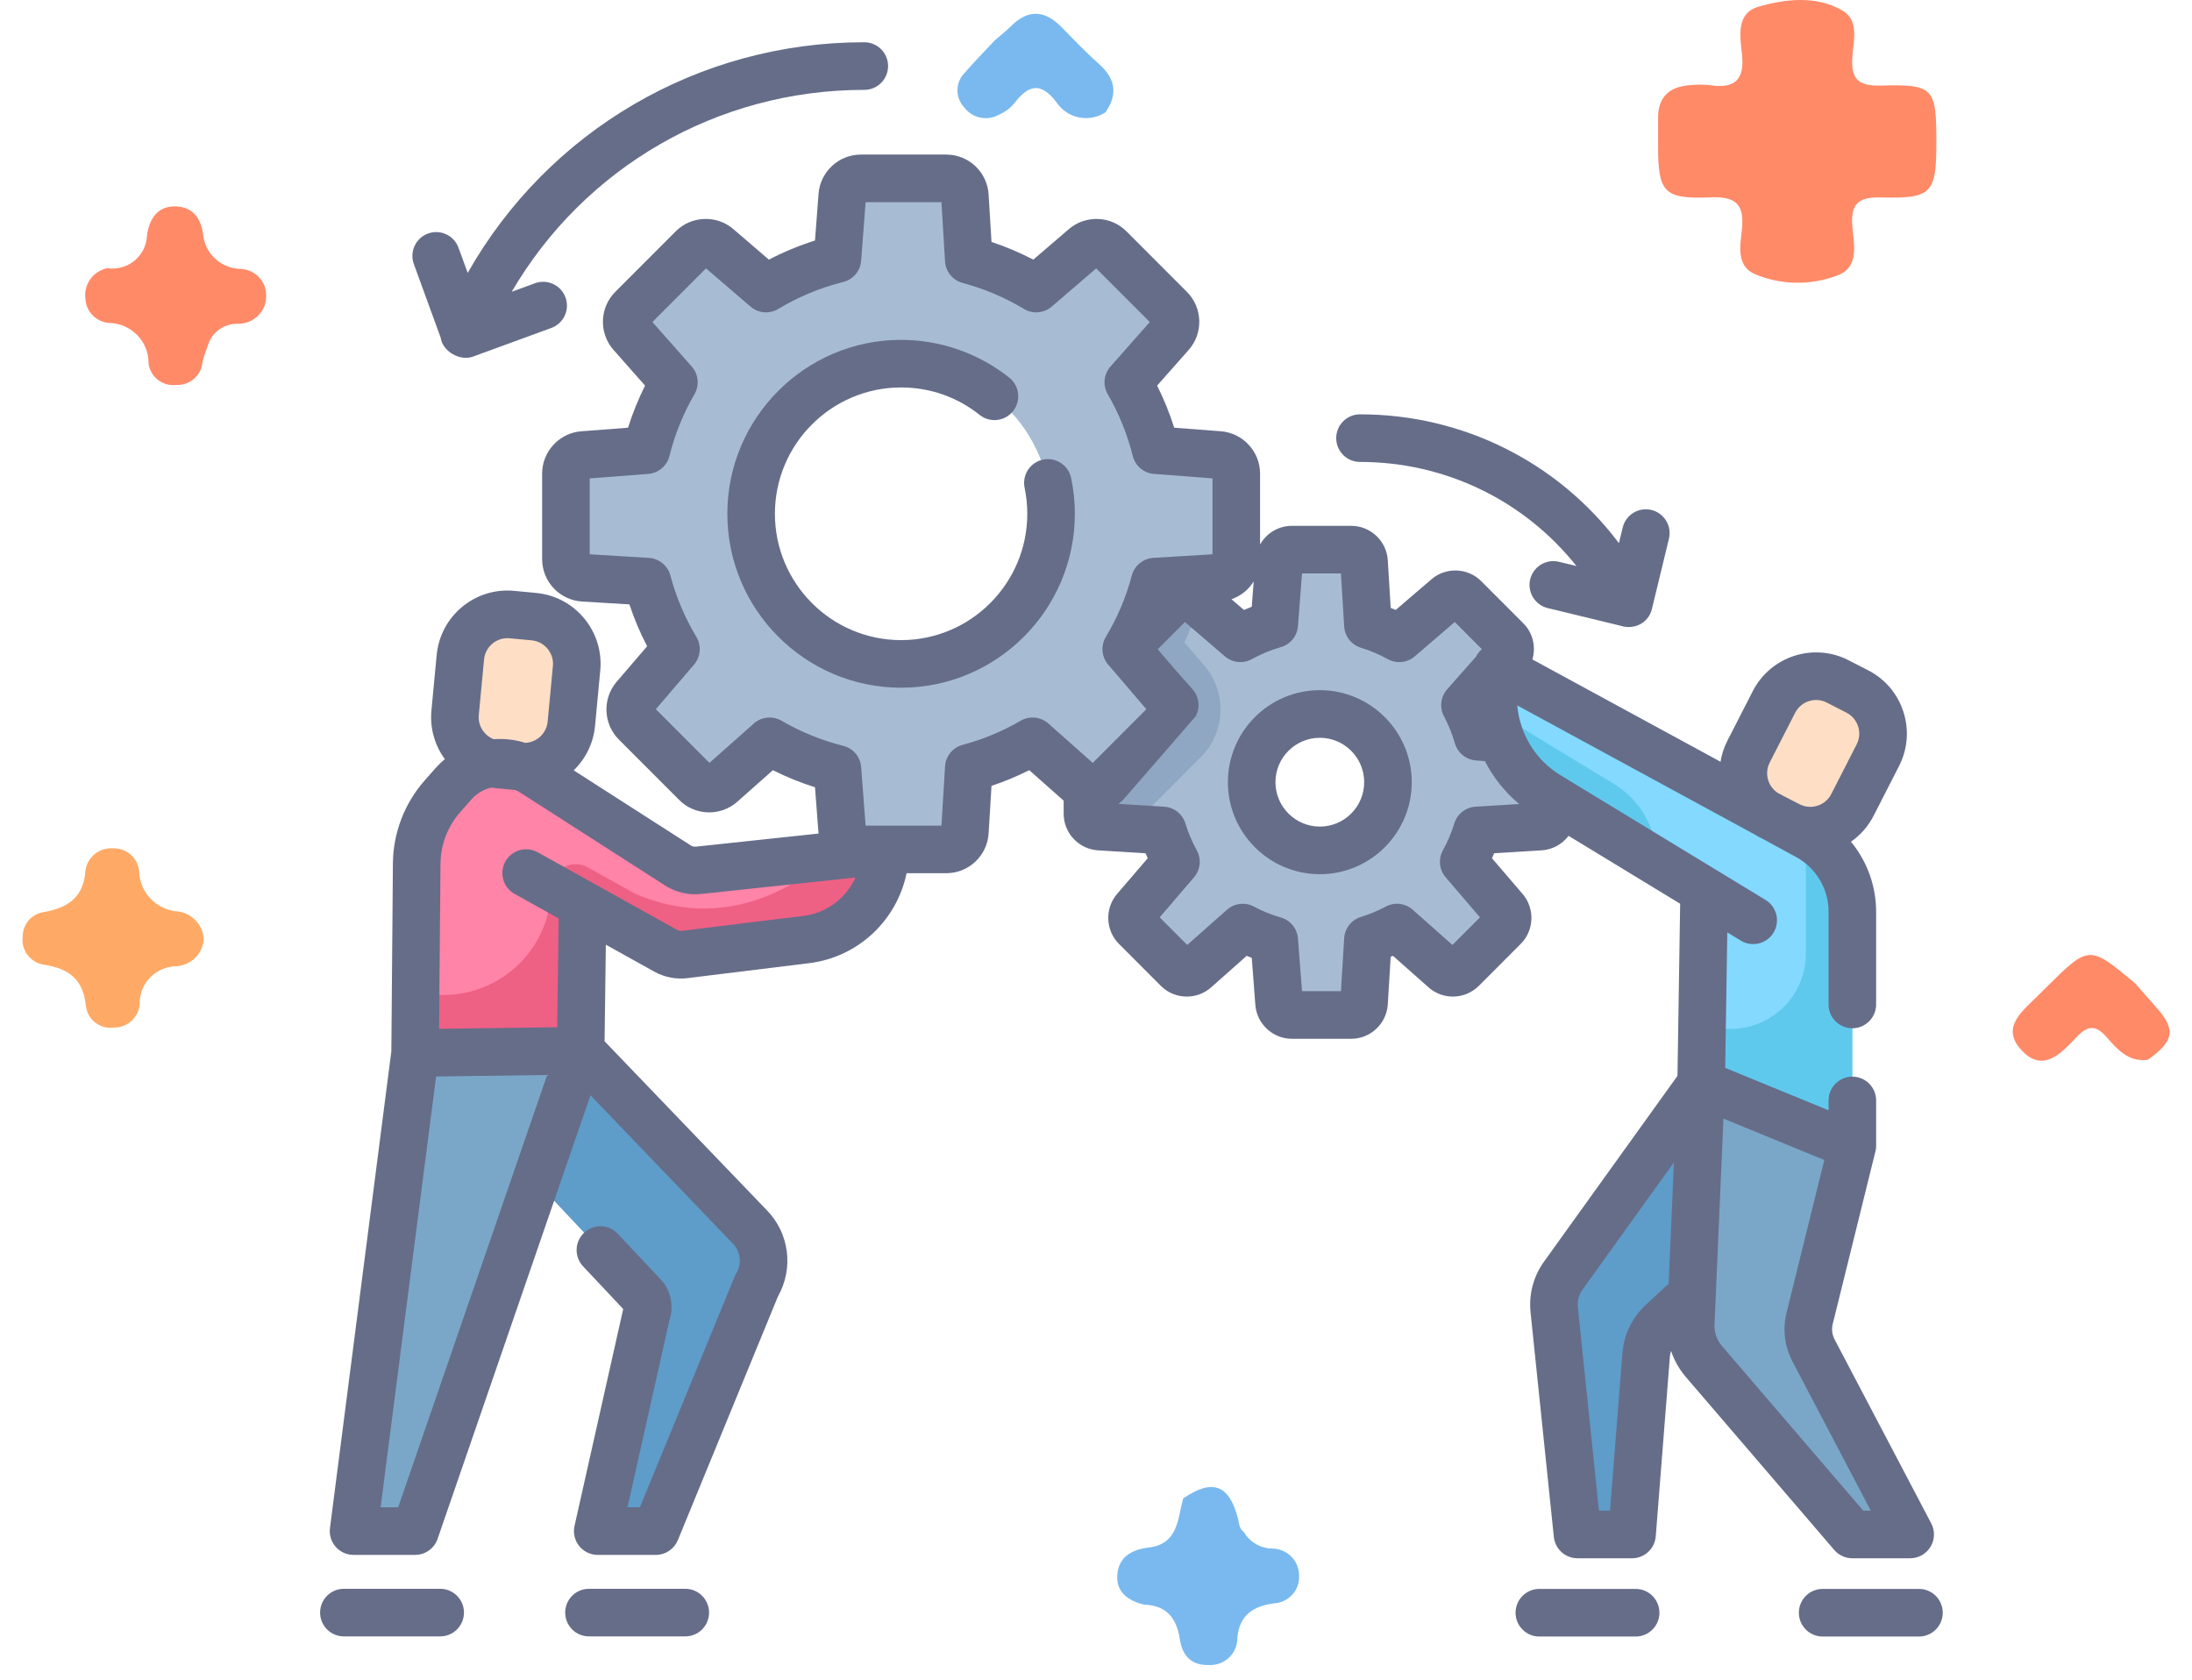 <svg width="77" height="59" viewBox="0 0 77 59" fill="none" xmlns="http://www.w3.org/2000/svg">
<path d="M40.194 56.367C39.642 56.233 39.208 55.938 39.247 55.334C39.287 54.703 39.735 54.434 40.358 54.359C41.386 54.234 41.368 53.353 41.562 52.635C42.584 51.939 43.166 52.141 43.48 53.312C43.528 53.492 43.518 53.69 43.693 53.814C43.798 53.994 43.949 54.143 44.132 54.245C44.314 54.348 44.521 54.4 44.73 54.396C44.978 54.409 45.211 54.517 45.379 54.697C45.548 54.877 45.639 55.115 45.633 55.361C45.638 55.482 45.619 55.603 45.577 55.717C45.534 55.831 45.47 55.936 45.386 56.025C45.303 56.114 45.203 56.186 45.092 56.237C44.98 56.288 44.86 56.317 44.737 56.321C44.025 56.424 43.543 56.727 43.465 57.52C43.469 57.649 43.445 57.778 43.396 57.898C43.347 58.018 43.274 58.127 43.181 58.218C43.088 58.309 42.977 58.379 42.854 58.426C42.732 58.472 42.602 58.493 42.471 58.487C41.818 58.505 41.529 58.136 41.443 57.569C41.331 56.842 40.979 56.391 40.194 56.367Z" fill="#79B9EF"/>
<path d="M75.444 37.228C74.755 37.315 74.368 36.847 73.984 36.414C73.614 35.995 73.335 36.022 72.957 36.417C72.422 36.977 71.78 37.716 71.011 36.89C70.257 36.082 71.058 35.506 71.602 34.96C71.693 34.868 71.786 34.778 71.877 34.687C73.386 33.191 73.386 33.191 75.013 34.55C75.242 34.812 75.465 35.079 75.7 35.336C76.446 36.147 76.389 36.568 75.444 37.228Z" fill="#FF8A68"/>
<path d="M7.157 32.997C7.139 33.243 7.032 33.474 6.855 33.647C6.678 33.821 6.444 33.924 6.196 33.94C5.85 33.946 5.521 34.086 5.279 34.331C5.038 34.576 4.903 34.905 4.905 35.248C4.896 35.477 4.796 35.693 4.629 35.852C4.461 36.01 4.237 36.097 4.006 36.095C3.891 36.111 3.774 36.105 3.662 36.075C3.549 36.046 3.444 35.995 3.352 35.925C3.26 35.855 3.183 35.767 3.126 35.667C3.069 35.567 3.033 35.456 3.019 35.342C2.922 34.396 2.426 34.023 1.532 33.885C1.302 33.847 1.096 33.721 0.959 33.533C0.822 33.346 0.764 33.113 0.799 32.885C0.8 32.672 0.88 32.468 1.024 32.311C1.168 32.154 1.365 32.055 1.578 32.032C2.389 31.878 2.933 31.517 3 30.598C3.025 30.368 3.14 30.156 3.319 30.007C3.498 29.858 3.729 29.784 3.962 29.799C4.195 29.789 4.422 29.87 4.595 30.025C4.768 30.179 4.873 30.395 4.888 30.625C4.902 30.982 5.048 31.322 5.3 31.579C5.551 31.836 5.889 31.992 6.25 32.017C6.493 32.049 6.717 32.165 6.883 32.344C7.048 32.523 7.145 32.754 7.157 32.997Z" fill="#FEAA66"/>
<path d="M34.933 1.428C35.128 1.259 35.333 1.099 35.515 0.918C36.121 0.315 36.702 0.355 37.286 0.95C37.717 1.388 38.141 1.837 38.601 2.244C39.184 2.758 39.274 3.309 38.834 3.945C38.697 4.034 38.544 4.096 38.383 4.126C38.223 4.157 38.058 4.156 37.898 4.123C37.737 4.09 37.585 4.026 37.45 3.934C37.315 3.843 37.199 3.726 37.11 3.591C36.557 2.863 36.123 2.984 35.632 3.625C35.489 3.799 35.305 3.937 35.096 4.026C34.898 4.14 34.663 4.178 34.438 4.132C34.213 4.086 34.013 3.96 33.876 3.778C33.718 3.612 33.63 3.392 33.633 3.164C33.635 2.936 33.727 2.718 33.889 2.556C34.224 2.17 34.584 1.804 34.933 1.428Z" fill="#79B9EF"/>
<path d="M3.77 9.42C3.939 9.446 4.112 9.435 4.277 9.389C4.442 9.343 4.595 9.263 4.727 9.155C4.858 9.046 4.965 8.911 5.04 8.759C5.115 8.606 5.157 8.44 5.162 8.27C5.246 7.707 5.515 7.252 6.127 7.25C6.71 7.248 7.05 7.602 7.131 8.215C7.158 8.54 7.304 8.844 7.54 9.07C7.777 9.297 8.089 9.43 8.418 9.446C8.54 9.446 8.662 9.47 8.775 9.517C8.889 9.563 8.992 9.632 9.078 9.718C9.165 9.804 9.234 9.906 9.281 10.018C9.328 10.131 9.352 10.251 9.351 10.373C9.356 10.503 9.333 10.632 9.286 10.753C9.239 10.875 9.167 10.985 9.076 11.079C8.984 11.172 8.875 11.246 8.754 11.297C8.633 11.348 8.503 11.374 8.372 11.374C8.127 11.364 7.887 11.437 7.69 11.581C7.493 11.726 7.353 11.932 7.291 12.167C7.22 12.344 7.16 12.525 7.113 12.71C7.097 12.938 6.991 13.151 6.819 13.302C6.647 13.454 6.421 13.533 6.191 13.522C6.077 13.536 5.96 13.527 5.849 13.495C5.738 13.464 5.634 13.412 5.544 13.341C5.453 13.269 5.378 13.181 5.322 13.081C5.266 12.981 5.231 12.871 5.218 12.757C5.22 12.573 5.185 12.389 5.115 12.218C5.045 12.047 4.941 11.891 4.81 11.759C4.679 11.628 4.523 11.523 4.351 11.451C4.18 11.38 3.995 11.342 3.808 11.342C3.594 11.32 3.394 11.223 3.246 11.068C3.098 10.913 3.011 10.711 3.001 10.498C2.967 10.255 3.028 10.009 3.171 9.809C3.313 9.608 3.527 9.47 3.77 9.42Z" fill="#FF8A68"/>
<path d="M68.02 4.994C68.02 6.783 67.866 6.98 66.114 6.935C65.321 6.914 65.004 7.108 65.067 7.941C65.116 8.576 65.348 9.423 64.48 9.697C63.555 10.034 62.535 10.008 61.629 9.624C60.976 9.317 61.134 8.609 61.19 8.058C61.279 7.178 60.983 6.894 60.076 6.932C58.439 7 58.245 6.753 58.244 5.115C58.244 4.793 58.247 4.471 58.244 4.149C58.24 3.393 58.653 3.036 59.382 2.991C59.609 2.967 59.837 2.967 60.064 2.991C60.948 3.126 61.289 2.797 61.191 1.894C61.124 1.277 60.979 0.458 61.782 0.232C62.736 -0.038 63.786 -0.16 64.705 0.361C65.312 0.706 65.113 1.414 65.071 1.966C65.012 2.747 65.237 3.031 66.079 3.006C67.929 2.954 68.02 3.092 68.02 4.994Z" fill="#FF8A68"/>
<path d="M54.11 26.043L51.91 25.875C51.799 25.49 51.649 25.118 51.461 24.765L52.935 23.099C53.011 23.012 53.051 22.9 53.048 22.785C53.044 22.669 52.997 22.56 52.916 22.478L51.442 21.003C51.361 20.922 51.253 20.875 51.139 20.871C51.025 20.867 50.914 20.905 50.828 20.98L49.154 22.418C48.804 22.224 48.434 22.067 48.052 21.95L47.917 19.73C47.91 19.615 47.859 19.507 47.775 19.428C47.691 19.349 47.58 19.305 47.465 19.305H45.382C45.268 19.305 45.158 19.348 45.074 19.425C44.99 19.503 44.939 19.609 44.931 19.723L44.762 21.925C44.349 22.044 43.95 22.21 43.573 22.418L41.899 20.98C41.813 20.905 41.701 20.867 41.587 20.871C41.473 20.875 41.365 20.923 41.285 21.003L39.811 22.478C39.73 22.56 39.682 22.669 39.679 22.785C39.675 22.9 39.716 23.012 39.793 23.099L41.266 24.765C41.078 25.118 40.928 25.49 40.817 25.875L38.617 26.043C38.504 26.052 38.397 26.103 38.32 26.187C38.242 26.27 38.199 26.38 38.199 26.494V28.58C38.199 28.695 38.243 28.806 38.322 28.89C38.401 28.974 38.509 29.025 38.624 29.032L40.842 29.167C40.959 29.55 41.115 29.92 41.309 30.27L39.873 31.946C39.798 32.033 39.759 32.144 39.764 32.258C39.768 32.373 39.815 32.481 39.896 32.562L41.37 34.036C41.451 34.118 41.56 34.165 41.676 34.169C41.791 34.172 41.903 34.132 41.989 34.055L43.654 32.58C44.007 32.768 44.378 32.919 44.762 33.029L44.93 35.232C44.939 35.346 44.99 35.452 45.074 35.529C45.158 35.607 45.268 35.65 45.382 35.65H47.465C47.58 35.65 47.691 35.606 47.775 35.527C47.859 35.448 47.91 35.34 47.917 35.225L48.052 33.005C48.405 32.897 48.747 32.755 49.073 32.58L50.738 34.055C50.824 34.132 50.936 34.172 51.051 34.169C51.166 34.165 51.276 34.118 51.357 34.036L52.831 32.562C52.911 32.481 52.959 32.373 52.963 32.258C52.967 32.144 52.928 32.033 52.854 31.946L51.418 30.27C51.611 29.92 51.768 29.55 51.885 29.167L54.103 29.032C54.218 29.025 54.326 28.975 54.405 28.891C54.484 28.807 54.528 28.696 54.527 28.58V26.494C54.528 26.38 54.484 26.27 54.407 26.187C54.33 26.103 54.224 26.051 54.11 26.043ZM46.364 29.873C45.041 29.873 43.97 28.8 43.97 27.477C43.97 26.154 45.042 25.081 46.364 25.081C47.685 25.081 48.757 26.154 48.757 27.477C48.757 28.8 47.686 29.873 46.364 29.873Z" fill="#A7BCD3"/>
<path d="M42.823 15.983L40.6 15.812C40.392 14.976 40.066 14.173 39.633 13.427L41.129 11.737C41.239 11.612 41.297 11.45 41.292 11.284C41.287 11.118 41.219 10.96 41.101 10.842L38.977 8.715C38.86 8.599 38.704 8.531 38.54 8.525C38.376 8.518 38.215 8.574 38.09 8.682L36.398 10.135C35.66 9.691 34.862 9.353 34.029 9.131L33.893 6.879C33.883 6.713 33.81 6.557 33.689 6.443C33.568 6.329 33.408 6.266 33.242 6.266H30.237C30.072 6.266 29.914 6.328 29.794 6.44C29.673 6.552 29.599 6.705 29.586 6.869L29.416 9.094C28.533 9.315 27.687 9.666 26.907 10.135L25.215 8.681C25.09 8.574 24.929 8.518 24.765 8.524C24.601 8.531 24.445 8.599 24.329 8.715L22.204 10.842C22.086 10.96 22.018 11.118 22.013 11.284C22.008 11.45 22.067 11.613 22.177 11.737L23.672 13.427C23.239 14.173 22.914 14.976 22.705 15.813L20.482 15.983C20.318 15.995 20.165 16.069 20.053 16.19C19.941 16.311 19.879 16.47 19.879 16.634V19.642C19.879 19.808 19.942 19.968 20.056 20.089C20.17 20.21 20.326 20.284 20.492 20.294L22.741 20.43C22.963 21.264 23.3 22.062 23.744 22.802L22.293 24.495C22.185 24.62 22.129 24.781 22.136 24.946C22.142 25.11 22.21 25.266 22.326 25.383L24.451 27.51C24.569 27.627 24.727 27.695 24.893 27.701C25.059 27.706 25.22 27.647 25.345 27.537L27.034 26.04C27.779 26.473 28.581 26.799 29.417 27.008L29.586 29.234C29.599 29.398 29.673 29.551 29.793 29.663C29.914 29.775 30.072 29.837 30.237 29.837H33.242C33.587 29.837 33.872 29.568 33.893 29.223L34.03 26.971C34.815 26.762 35.569 26.449 36.272 26.04L37.961 27.537C38.085 27.647 38.247 27.706 38.413 27.701C38.579 27.695 38.737 27.627 38.854 27.51L40.979 25.383C41.095 25.266 41.163 25.11 41.17 24.946C41.176 24.781 41.12 24.62 41.013 24.495L39.56 22.802C40.005 22.062 40.343 21.264 40.564 20.43L42.813 20.294C42.979 20.284 43.135 20.211 43.249 20.089C43.363 19.968 43.426 19.808 43.426 19.642V16.634C43.426 16.47 43.364 16.311 43.252 16.19C43.141 16.069 42.987 15.995 42.823 15.983ZM31.653 23.325C28.743 23.325 26.385 20.964 26.385 18.052C26.385 15.139 28.743 12.778 31.653 12.778C34.562 12.778 36.92 15.139 36.92 18.051C36.92 20.964 34.562 23.325 31.653 23.325V23.325Z" fill="#A7C7D3"/>
<path d="M42.309 23.384L41.609 22.568C41.684 22.402 41.755 22.235 41.821 22.066L42.918 21.999C42.967 21.996 43.015 21.989 43.063 21.983L41.899 20.983C41.813 20.909 41.701 20.87 41.587 20.874C41.473 20.878 41.365 20.926 41.285 21.006L39.811 22.481C39.73 22.563 39.682 22.672 39.679 22.788C39.675 22.903 39.716 23.015 39.793 23.102L41.266 24.768C41.078 25.121 40.928 25.493 40.817 25.878L38.617 26.046C38.504 26.055 38.397 26.106 38.32 26.19C38.242 26.274 38.199 26.384 38.199 26.498V28.583C38.199 28.699 38.243 28.81 38.322 28.894C38.401 28.978 38.509 29.029 38.624 29.036L39.57 29.093C39.75 28.99 39.915 28.864 40.062 28.718L42.187 26.591C43.053 25.724 43.107 24.315 42.309 23.384ZM45.134 19.643V19.383C45.076 19.421 45.027 19.471 44.992 19.531C44.957 19.59 44.936 19.657 44.931 19.726L44.852 20.757C45.037 20.415 45.134 20.032 45.134 19.643Z" fill="#8FA7C2"/>
<path d="M42.823 15.983L40.6 15.812C40.392 14.976 40.066 14.173 39.633 13.427L41.129 11.737C41.239 11.612 41.297 11.45 41.292 11.284C41.287 11.118 41.219 10.96 41.101 10.842L38.977 8.715C38.86 8.599 38.704 8.531 38.54 8.525C38.376 8.518 38.215 8.574 38.09 8.682L36.398 10.135C35.66 9.691 34.862 9.353 34.029 9.131L33.893 6.879C33.883 6.713 33.81 6.557 33.689 6.443C33.568 6.329 33.408 6.266 33.242 6.266H30.237C30.072 6.266 29.914 6.328 29.794 6.44C29.673 6.552 29.599 6.705 29.586 6.869L29.416 9.094C28.533 9.315 27.687 9.666 26.907 10.135L25.215 8.681C25.09 8.574 24.929 8.518 24.765 8.524C24.601 8.531 24.445 8.599 24.329 8.715L22.204 10.842C22.086 10.96 22.018 11.118 22.013 11.284C22.008 11.45 22.067 11.613 22.177 11.737L23.672 13.427C23.239 14.173 22.914 14.976 22.705 15.813L20.482 15.983C20.318 15.995 20.165 16.069 20.053 16.19C19.941 16.311 19.879 16.47 19.879 16.634V19.642C19.879 19.808 19.942 19.968 20.056 20.089C20.17 20.21 20.326 20.284 20.492 20.294L22.741 20.43C22.963 21.264 23.3 22.062 23.744 22.802L22.293 24.495C22.185 24.62 22.129 24.781 22.136 24.946C22.142 25.11 22.21 25.266 22.326 25.383L24.451 27.51C24.569 27.627 24.727 27.695 24.893 27.701C25.059 27.706 25.22 27.647 25.345 27.537L27.034 26.04C27.779 26.473 28.581 26.799 29.417 27.008L29.586 29.234C29.599 29.398 29.673 29.551 29.793 29.663C29.914 29.775 30.072 29.837 30.237 29.837H33.242C33.587 29.837 33.872 29.568 33.893 29.223L34.03 26.971C34.815 26.762 35.569 26.449 36.272 26.04L37.961 27.537C38.085 27.647 38.247 27.706 38.413 27.701C38.579 27.695 38.737 27.627 38.854 27.51L40.979 25.383C41.095 25.266 41.163 25.11 41.17 24.946C41.176 24.781 41.12 24.62 41.013 24.495L39.56 22.802C40.005 22.062 40.343 21.264 40.564 20.43L42.813 20.294C42.979 20.284 43.135 20.211 43.249 20.089C43.363 19.968 43.426 19.808 43.426 19.642V16.634C43.426 16.47 43.364 16.311 43.252 16.19C43.141 16.069 42.987 15.995 42.823 15.983ZM31.653 23.325C28.743 23.325 26.385 20.964 26.385 18.052C26.385 15.139 28.743 12.778 31.653 12.778C34.562 12.778 36.92 15.139 36.92 18.051C36.92 20.964 34.562 23.325 31.653 23.325V23.325Z" fill="#A7BCD3"/>
<path d="M24.533 30.572C24.287 30.598 24.039 30.541 23.828 30.411L18.731 27.141C17.827 26.561 16.636 26.728 15.927 27.534L15.54 27.973C14.965 28.627 14.644 29.465 14.637 30.336L14.582 36.988L20.397 36.909L20.465 31.773L23.381 33.396C23.587 33.511 23.825 33.557 24.059 33.528L28.326 33.002C29.905 32.808 31.092 31.465 31.092 29.872L24.533 30.572Z" fill="#FF84A7"/>
<path d="M29.101 30.08C28.618 30.569 25.885 32.958 22.3 31.387L20.644 30.465C20.075 30.148 19.374 30.555 19.365 31.207C19.338 33.263 17.68 34.922 15.626 34.95L14.599 34.964L14.582 36.983L20.397 36.904L20.465 31.768L23.381 33.391C23.587 33.506 23.825 33.552 24.059 33.523L28.326 32.998C29.905 32.803 31.092 31.46 31.092 29.867L29.101 30.08Z" fill="#EF6085"/>
<path d="M20.397 36.906L26.331 43.085C26.597 43.355 26.766 43.706 26.81 44.083C26.854 44.46 26.772 44.84 26.576 45.165L23.038 53.779H20.997L22.707 46.158C22.747 46.058 22.761 45.949 22.748 45.842C22.734 45.735 22.694 45.633 22.631 45.545L14.582 36.985L20.397 36.906Z" fill="#5E9CC9"/>
<path d="M14.581 36.985L20.396 36.906L14.581 53.779H12.418L14.581 36.985Z" fill="#7AA7C8"/>
<path d="M16.172 23.087L15.988 25.036C15.902 25.951 16.573 26.763 17.488 26.849L18.258 26.923C19.173 27.009 19.984 26.337 20.07 25.421L20.254 23.473C20.341 22.557 19.669 21.745 18.755 21.658L17.984 21.586C17.069 21.499 16.258 22.171 16.172 23.087Z" fill="#FEDFC5"/>
<path d="M63.489 29.37L52.591 23.445C52.116 25.176 52.845 27.012 54.377 27.944L59.861 31.28L59.756 38.069L65.067 40.248V32.025C65.067 31.482 64.92 30.948 64.643 30.481C64.365 30.014 63.967 29.63 63.489 29.37H63.489Z" fill="#83D9FF"/>
<path d="M58.203 30.271C58.212 29.724 58.077 29.183 57.812 28.703C57.548 28.223 57.162 27.821 56.694 27.537L52.747 25.136C52.653 25.079 52.562 25.018 52.473 24.953C52.54 25.564 52.747 26.152 53.077 26.671C53.407 27.189 53.852 27.625 54.377 27.944L58.203 30.271ZM63.489 29.37L63.437 29.341V33.494C63.437 35.376 61.529 36.657 59.789 35.943L59.756 38.069L65.067 40.248V32.025C65.067 31.481 64.92 30.948 64.643 30.48C64.365 30.013 63.966 29.629 63.489 29.37Z" fill="#5FC9ED"/>
<path d="M59.757 38.07L54.913 44.811C54.664 45.157 54.551 45.582 54.595 46.006L55.414 53.903H57.329L57.826 47.594C57.86 47.158 58.057 46.752 58.377 46.455L65.068 40.249L59.757 38.07Z" fill="#5E9CC9"/>
<path d="M65.069 40.249L63.569 46.311C63.475 46.691 63.523 47.093 63.706 47.441L67.1 53.903H65.069L59.854 47.827C59.536 47.456 59.371 46.979 59.392 46.492L59.758 38.07L65.069 40.249Z" fill="#7AA7C8"/>
<path d="M62.315 24.657L61.424 26.399C61.005 27.217 61.328 28.221 62.146 28.64L62.834 28.993C63.652 29.412 64.654 29.088 65.073 28.27L65.965 26.528C66.383 25.71 66.06 24.706 65.242 24.287L64.553 23.933C63.736 23.514 62.733 23.838 62.315 24.656V24.657Z" fill="#FEDFC5"/>
<path d="M46.363 24.243C44.582 24.243 43.133 25.693 43.133 27.475C43.133 29.258 44.582 30.708 46.363 30.708C48.143 30.708 49.592 29.258 49.592 27.475C49.592 25.693 48.143 24.243 46.363 24.243ZM46.363 29.035C45.504 29.035 44.804 28.336 44.804 27.475C44.804 26.616 45.504 25.916 46.363 25.916C47.222 25.916 47.921 26.616 47.921 27.475C47.921 28.336 47.222 29.035 46.363 29.035ZM36.639 16.144C36.422 16.19 36.232 16.32 36.111 16.505C35.989 16.691 35.947 16.917 35.992 17.134C36.054 17.432 36.086 17.739 36.086 18.047C36.086 20.494 34.097 22.485 31.653 22.485C29.209 22.485 27.221 20.494 27.221 18.047C27.221 15.601 29.209 13.61 31.653 13.61C32.667 13.61 33.621 13.944 34.413 14.575C34.773 14.862 35.299 14.803 35.587 14.441C35.874 14.08 35.815 13.554 35.454 13.266C34.379 12.409 33.029 11.938 31.653 11.938C28.288 11.938 25.55 14.678 25.55 18.047C25.55 21.416 28.288 24.157 31.653 24.157C35.019 24.157 37.757 21.416 37.757 18.047C37.757 17.625 37.713 17.202 37.627 16.792C37.533 16.34 37.09 16.051 36.639 16.144ZM15.463 55.809H12.079C11.858 55.809 11.646 55.897 11.489 56.053C11.332 56.21 11.244 56.423 11.244 56.645C11.244 56.867 11.332 57.079 11.489 57.236C11.646 57.393 11.858 57.481 12.079 57.481H15.463C15.684 57.481 15.897 57.393 16.053 57.236C16.21 57.079 16.298 56.867 16.298 56.645C16.298 56.423 16.21 56.21 16.053 56.053C15.897 55.897 15.684 55.809 15.463 55.809ZM24.072 55.809H20.69C20.228 55.809 19.854 56.183 19.854 56.645C19.854 57.107 20.228 57.481 20.69 57.481H24.072C24.182 57.481 24.291 57.459 24.392 57.417C24.494 57.375 24.586 57.314 24.663 57.236C24.741 57.158 24.802 57.066 24.844 56.965C24.886 56.863 24.908 56.755 24.908 56.645C24.908 56.535 24.886 56.426 24.844 56.325C24.802 56.223 24.741 56.131 24.663 56.053C24.586 55.976 24.494 55.914 24.392 55.872C24.291 55.83 24.182 55.809 24.072 55.809Z" fill="#666D89"/>
<path d="M64.434 54.446C64.513 54.537 64.61 54.611 64.72 54.661C64.829 54.711 64.948 54.737 65.069 54.737H67.1C67.393 54.737 67.664 54.584 67.815 54.333C67.967 54.082 67.976 53.771 67.84 53.512L64.445 47.049C64.358 46.883 64.334 46.691 64.379 46.51L65.878 40.452C65.878 40.451 65.879 40.451 65.879 40.45L65.88 40.448C65.881 40.444 65.881 40.44 65.882 40.436C65.886 40.417 65.89 40.398 65.894 40.378C65.894 40.372 65.895 40.366 65.896 40.36C65.896 40.359 65.896 40.359 65.896 40.358C65.897 40.354 65.897 40.349 65.898 40.345C65.9 40.331 65.901 40.316 65.902 40.301C65.903 40.295 65.903 40.289 65.903 40.284C65.904 40.265 65.904 40.247 65.904 40.23V38.655C65.904 38.545 65.882 38.436 65.841 38.335C65.799 38.233 65.737 38.141 65.659 38.064C65.582 37.986 65.49 37.924 65.388 37.882C65.287 37.84 65.178 37.819 65.069 37.819C64.959 37.819 64.85 37.84 64.749 37.882C64.648 37.924 64.555 37.986 64.478 38.064C64.4 38.141 64.339 38.233 64.297 38.335C64.255 38.436 64.233 38.545 64.233 38.655V39L60.602 37.511L60.676 32.752L61.152 33.041C61.546 33.282 62.06 33.156 62.3 32.761C62.357 32.667 62.395 32.563 62.411 32.454C62.428 32.346 62.423 32.235 62.398 32.128C62.371 32.022 62.325 31.921 62.26 31.832C62.195 31.744 62.114 31.669 62.02 31.612L60.289 30.559C60.283 30.555 60.276 30.551 60.269 30.547L54.813 27.228C53.932 26.693 53.385 25.769 53.298 24.779L61.628 29.307C61.673 29.334 61.717 29.362 61.764 29.386L61.906 29.458L63.092 30.104C63.437 30.291 63.726 30.569 63.926 30.907C64.127 31.244 64.233 31.631 64.233 32.024V35.297C64.236 35.516 64.326 35.725 64.482 35.879C64.639 36.033 64.849 36.12 65.068 36.12C65.288 36.12 65.498 36.033 65.654 35.879C65.811 35.725 65.9 35.516 65.904 35.297V32.024C65.904 31.127 65.591 30.258 65.02 29.567C65.357 29.333 65.63 29.019 65.817 28.653L66.708 26.911C66.858 26.619 66.949 26.3 66.976 25.972C67.002 25.645 66.963 25.315 66.862 25.003C66.762 24.69 66.601 24.4 66.388 24.149C66.175 23.899 65.915 23.694 65.623 23.545L64.934 23.191C63.707 22.562 62.199 23.05 61.571 24.277L60.679 26.019C60.561 26.251 60.479 26.5 60.438 26.757L53.83 23.164C53.959 22.724 53.85 22.231 53.507 21.89L52.033 20.415C51.56 19.94 50.79 19.911 50.283 20.349L49.028 21.426C48.97 21.401 48.911 21.376 48.852 21.352L48.75 19.681C48.709 19.002 48.144 18.471 47.465 18.471H45.381C44.906 18.471 44.486 18.735 44.263 19.125V16.635C44.263 15.861 43.659 15.209 42.888 15.149L41.247 15.024C41.086 14.516 40.886 14.021 40.647 13.545L41.755 12.292C42.276 11.704 42.248 10.808 41.693 10.252L39.568 8.124C39.022 7.578 38.134 7.543 37.548 8.047L36.298 9.12C35.825 8.874 35.334 8.666 34.829 8.498L34.727 6.829C34.68 6.044 34.028 5.43 33.242 5.43H30.237C29.465 5.43 28.813 6.034 28.754 6.806L28.629 8.449C28.07 8.625 27.528 8.85 27.009 9.12L25.76 8.047C25.173 7.543 24.285 7.577 23.739 8.124L21.614 10.251C21.059 10.807 21.032 11.704 21.552 12.292L22.66 13.545C22.421 14.021 22.221 14.515 22.061 15.024L20.419 15.149C19.648 15.208 19.044 15.86 19.044 16.634V19.642C19.044 20.428 19.659 21.081 20.442 21.129L22.11 21.23C22.277 21.736 22.485 22.228 22.732 22.701L21.659 23.952C21.156 24.539 21.19 25.427 21.736 25.975L23.861 28.102C24.416 28.657 25.311 28.684 25.899 28.163L27.151 27.054C27.627 27.293 28.121 27.494 28.629 27.654L28.753 29.28L24.446 29.74C24.385 29.746 24.324 29.733 24.272 29.701L20.153 27.059C20.565 26.659 20.844 26.118 20.902 25.502L21.086 23.553C21.148 22.888 20.948 22.239 20.523 21.724C20.097 21.209 19.497 20.891 18.833 20.828L18.062 20.755C17.735 20.723 17.406 20.756 17.092 20.853C16.778 20.95 16.487 21.108 16.234 21.318C15.72 21.745 15.402 22.345 15.339 23.01L15.155 24.959C15.098 25.573 15.266 26.172 15.626 26.666C15.51 26.763 15.401 26.868 15.301 26.98L14.914 27.42C14.206 28.224 13.811 29.257 13.802 30.329L13.747 36.93L11.591 53.675C11.576 53.793 11.586 53.913 11.62 54.026C11.655 54.14 11.713 54.245 11.792 54.334C11.87 54.423 11.967 54.495 12.075 54.544C12.183 54.593 12.3 54.618 12.419 54.618H14.582C14.938 54.618 15.256 54.392 15.372 54.055L20.742 38.473L25.736 43.675C25.872 43.812 25.958 43.991 25.981 44.183C26.004 44.375 25.962 44.569 25.861 44.734C25.839 44.771 25.82 44.81 25.803 44.85L22.479 52.946H22.041L23.511 46.395C23.587 46.172 23.608 45.934 23.573 45.701C23.537 45.468 23.446 45.248 23.308 45.057C23.287 45.028 23.264 45.001 23.24 44.975L21.699 43.337C21.548 43.175 21.338 43.081 21.116 43.074C20.895 43.068 20.68 43.149 20.519 43.301C20.439 43.376 20.375 43.467 20.329 43.567C20.284 43.667 20.259 43.775 20.256 43.885C20.253 43.995 20.271 44.104 20.31 44.207C20.349 44.309 20.407 44.404 20.483 44.483L21.892 45.981L20.182 53.599C20.154 53.721 20.155 53.848 20.183 53.971C20.211 54.093 20.266 54.207 20.344 54.305C20.423 54.403 20.522 54.482 20.635 54.536C20.748 54.59 20.872 54.619 20.997 54.619H23.038C23.204 54.619 23.366 54.569 23.503 54.477C23.641 54.385 23.748 54.254 23.811 54.101L27.327 45.54C27.887 44.553 27.727 43.313 26.934 42.508L21.237 36.576L21.282 33.184L22.975 34.126C23.336 34.328 23.752 34.409 24.162 34.357L28.428 33.832C30.152 33.62 31.508 32.32 31.846 30.673H33.243C34.028 30.673 34.68 30.059 34.728 29.274L34.829 27.605C35.284 27.453 35.727 27.269 36.156 27.054L37.364 28.124V28.583C37.364 29.262 37.895 29.828 38.573 29.87L40.241 29.972C40.265 30.03 40.29 30.089 40.316 30.148L39.237 31.405C38.803 31.914 38.834 32.682 39.305 33.154L40.781 34.633C41.262 35.111 42.036 35.133 42.543 34.684L43.794 33.575C43.853 33.6 43.912 33.624 43.972 33.647L44.097 35.295C44.146 35.965 44.71 36.489 45.381 36.489H47.465C48.144 36.489 48.708 35.958 48.75 35.279L48.852 33.609C48.879 33.598 48.906 33.587 48.933 33.576L50.183 34.684C50.69 35.133 51.464 35.111 51.948 34.63L53.421 33.155C53.893 32.682 53.923 31.914 53.488 31.404L52.411 30.148C52.437 30.09 52.462 30.031 52.486 29.972L54.154 29.87C54.542 29.846 54.881 29.65 55.1 29.36L59.02 31.745L58.926 37.791L54.235 44.321C53.867 44.833 53.7 45.462 53.764 46.09L54.583 53.987C54.605 54.193 54.702 54.383 54.855 54.522C55.008 54.66 55.208 54.737 55.414 54.737H57.33C57.54 54.737 57.743 54.657 57.897 54.515C58.051 54.372 58.146 54.176 58.163 53.966L58.659 47.658C58.664 47.588 58.679 47.519 58.7 47.454C58.813 47.79 58.989 48.1 59.22 48.369L64.434 54.446ZM62.115 27.414C62.082 27.311 62.069 27.201 62.078 27.093C62.087 26.984 62.117 26.878 62.167 26.782L63.058 25.04C63.266 24.633 63.766 24.472 64.172 24.68L64.861 25.033C64.958 25.082 65.044 25.15 65.114 25.233C65.185 25.316 65.238 25.413 65.271 25.516C65.339 25.727 65.321 25.951 65.22 26.148L64.329 27.89C64.28 27.987 64.212 28.074 64.129 28.144C64.046 28.215 63.95 28.268 63.847 28.301C63.743 28.335 63.634 28.348 63.526 28.339C63.417 28.331 63.311 28.3 63.215 28.25L62.688 27.98L62.438 27.845C62.286 27.741 62.172 27.59 62.115 27.414ZM44.039 20.424L43.971 21.313C43.879 21.349 43.788 21.387 43.698 21.426L43.259 21.049C43.583 20.937 43.859 20.716 44.039 20.424ZM16.819 25.116L17.003 23.168C17.013 23.059 17.045 22.954 17.095 22.858C17.146 22.761 17.216 22.676 17.299 22.607C17.383 22.537 17.48 22.485 17.584 22.453C17.688 22.421 17.797 22.41 17.905 22.421L18.676 22.493C18.784 22.503 18.889 22.535 18.985 22.586C19.082 22.637 19.167 22.706 19.236 22.79C19.305 22.874 19.358 22.971 19.39 23.075C19.422 23.178 19.433 23.288 19.422 23.396L19.238 25.345C19.199 25.761 18.858 26.076 18.452 26.094C18.093 25.981 17.716 25.938 17.341 25.965C17.006 25.833 16.784 25.492 16.819 25.116ZM13.987 52.946H13.37L15.319 37.814L19.22 37.761L13.987 52.946ZM28.224 32.172L23.958 32.697C23.899 32.705 23.839 32.693 23.787 32.664L20.885 31.049C20.876 31.044 20.867 31.039 20.858 31.034L18.888 29.938C18.792 29.884 18.687 29.85 18.578 29.838C18.469 29.825 18.358 29.834 18.253 29.864C18.147 29.894 18.049 29.945 17.963 30.013C17.877 30.081 17.805 30.166 17.752 30.262C17.644 30.456 17.618 30.685 17.679 30.898C17.739 31.111 17.882 31.292 18.076 31.399L19.624 32.261L19.573 36.083L15.425 36.139L15.473 30.343C15.479 29.673 15.725 29.028 16.168 28.526L16.554 28.087C16.741 27.874 16.989 27.726 17.265 27.664C17.313 27.671 17.36 27.68 17.409 27.684L18.108 27.751C18.168 27.778 18.226 27.809 18.281 27.845L23.378 31.114L23.389 31.122C23.759 31.349 24.192 31.448 24.623 31.403L30.052 30.824C29.728 31.541 29.048 32.07 28.224 32.172ZM35.853 25.317C35.215 25.689 34.53 25.973 33.816 26.164C33.646 26.209 33.495 26.306 33.384 26.442C33.273 26.578 33.207 26.746 33.197 26.921L33.071 29.001H30.407L30.25 26.945C30.237 26.77 30.169 26.603 30.056 26.469C29.942 26.335 29.79 26.24 29.619 26.197C28.86 26.007 28.131 25.711 27.454 25.317C27.302 25.229 27.126 25.191 26.952 25.208C26.777 25.226 26.612 25.298 26.481 25.414L24.921 26.797L23.038 24.912L24.38 23.346C24.494 23.213 24.563 23.047 24.578 22.872C24.593 22.697 24.552 22.522 24.462 22.371C24.058 21.699 23.751 20.974 23.55 20.216C23.505 20.046 23.407 19.895 23.271 19.784C23.136 19.673 22.968 19.607 22.793 19.596L20.716 19.47V16.804L22.77 16.647C22.945 16.634 23.111 16.565 23.245 16.452C23.379 16.339 23.474 16.186 23.517 16.015C23.706 15.255 24.002 14.525 24.396 13.847C24.484 13.695 24.522 13.52 24.505 13.345C24.487 13.17 24.415 13.005 24.299 12.874L22.918 11.312L24.801 9.427L26.364 10.77C26.497 10.885 26.663 10.954 26.838 10.969C27.013 10.984 27.188 10.943 27.339 10.852C28.048 10.426 28.817 10.107 29.619 9.906C29.79 9.864 29.942 9.769 30.056 9.635C30.169 9.5 30.237 9.334 30.25 9.159L30.407 7.103H33.071L33.197 9.182C33.207 9.357 33.273 9.525 33.384 9.661C33.495 9.797 33.646 9.894 33.816 9.94C34.573 10.141 35.298 10.448 35.969 10.852C36.119 10.943 36.295 10.984 36.469 10.969C36.644 10.954 36.81 10.885 36.944 10.771L38.507 9.428L40.39 11.312L39.009 12.874C38.893 13.005 38.821 13.17 38.803 13.345C38.786 13.52 38.824 13.695 38.912 13.847C39.305 14.525 39.601 15.255 39.791 16.015C39.833 16.186 39.928 16.339 40.062 16.452C40.196 16.566 40.363 16.634 40.538 16.647L42.592 16.804V19.47L40.515 19.596C40.34 19.607 40.172 19.672 40.036 19.784C39.9 19.895 39.803 20.046 39.758 20.216C39.557 20.974 39.25 21.699 38.846 22.371C38.756 22.521 38.715 22.697 38.73 22.872C38.744 23.047 38.814 23.213 38.928 23.346L40.269 24.912L38.386 26.797L36.827 25.414C36.695 25.298 36.53 25.226 36.356 25.208C36.181 25.191 36.005 25.229 35.853 25.317ZM51.834 28.336C51.664 28.346 51.502 28.408 51.368 28.514C51.234 28.619 51.136 28.762 51.086 28.925C50.986 29.252 50.852 29.568 50.687 29.867C50.604 30.017 50.569 30.188 50.586 30.358C50.603 30.527 50.672 30.688 50.783 30.817L51.988 32.223L51.021 33.192L49.627 31.957C49.499 31.843 49.34 31.772 49.17 31.752C49.001 31.732 48.83 31.765 48.679 31.846C48.401 31.994 48.108 32.115 47.807 32.208C47.644 32.258 47.501 32.356 47.395 32.49C47.29 32.624 47.228 32.787 47.218 32.957L47.104 34.816H45.737L45.595 32.968C45.582 32.797 45.517 32.635 45.41 32.503C45.302 32.371 45.157 32.275 44.993 32.228C44.665 32.134 44.348 32.006 44.047 31.845C43.897 31.765 43.725 31.733 43.556 31.753C43.387 31.772 43.227 31.844 43.1 31.957L41.705 33.192L40.738 32.223L41.943 30.817C42.054 30.688 42.123 30.527 42.14 30.358C42.157 30.188 42.123 30.017 42.04 29.867C41.874 29.568 41.741 29.253 41.641 28.925C41.591 28.763 41.492 28.619 41.359 28.514C41.225 28.408 41.062 28.346 40.893 28.336L39.287 28.238C39.342 28.196 39.396 28.152 39.446 28.102C39.446 28.102 41.994 25.178 42.005 25.157C42.084 25.007 42.115 24.836 42.095 24.668C42.075 24.499 42.004 24.34 41.892 24.213L41.284 23.526L41.277 23.518L41.264 23.503L41.25 23.487L40.667 22.807L41.624 21.849L43.028 23.056C43.158 23.167 43.318 23.236 43.488 23.253C43.658 23.271 43.829 23.235 43.978 23.152C44.3 22.974 44.641 22.833 44.994 22.732C45.157 22.684 45.303 22.588 45.41 22.456C45.518 22.324 45.582 22.162 45.595 21.992L45.737 20.143H47.104L47.218 22.004C47.228 22.174 47.29 22.337 47.395 22.471C47.501 22.604 47.644 22.703 47.807 22.753C48.133 22.853 48.449 22.987 48.748 23.153C48.897 23.236 49.068 23.271 49.237 23.253C49.407 23.236 49.567 23.167 49.697 23.056L51.103 21.849L52.056 22.804C51.969 22.877 51.898 22.968 51.847 23.069L50.835 24.213C50.722 24.341 50.651 24.5 50.631 24.67C50.611 24.84 50.643 25.011 50.724 25.162C50.884 25.464 51.013 25.782 51.107 26.111C51.155 26.275 51.251 26.42 51.383 26.527C51.515 26.634 51.676 26.699 51.846 26.712L52.161 26.736C52.458 27.314 52.867 27.826 53.366 28.243L51.834 28.336ZM65.717 53.065H65.452L60.488 47.279C60.308 47.07 60.215 46.8 60.227 46.525L60.541 39.293L64.084 40.747L62.758 46.107C62.614 46.687 62.688 47.299 62.966 47.827L65.717 53.065ZM57.811 45.838C57.336 46.277 57.046 46.875 56.993 47.525L56.557 53.065H56.168L55.426 45.919C55.404 45.699 55.462 45.477 55.591 45.298L58.801 40.83L58.616 45.092L57.811 45.838ZM67.409 55.813H64.026C63.804 55.813 63.592 55.901 63.435 56.058C63.278 56.215 63.19 56.428 63.19 56.649C63.19 56.871 63.278 57.084 63.435 57.241C63.592 57.398 63.804 57.486 64.026 57.486H67.409C67.631 57.486 67.843 57.398 68 57.241C68.156 57.084 68.245 56.871 68.245 56.649C68.245 56.428 68.156 56.215 68 56.058C67.843 55.901 67.631 55.813 67.409 55.813ZM57.457 55.813H54.073C53.852 55.813 53.639 55.901 53.483 56.058C53.326 56.215 53.238 56.428 53.238 56.649C53.238 56.871 53.326 57.084 53.483 57.241C53.639 57.398 53.852 57.486 54.073 57.486H57.456C57.678 57.486 57.891 57.398 58.047 57.241C58.204 57.084 58.292 56.871 58.292 56.649C58.292 56.428 58.204 56.215 58.047 56.058C57.891 55.901 57.678 55.813 57.456 55.813H57.457Z" fill="#666D89"/>
<path d="M47.773 16.226C50.783 16.226 53.553 17.59 55.377 19.883L54.754 19.732C54.539 19.682 54.314 19.719 54.126 19.834C53.939 19.95 53.804 20.135 53.752 20.349C53.7 20.564 53.735 20.79 53.849 20.979C53.963 21.167 54.146 21.304 54.36 21.358L56.954 21.987C57.372 22.118 57.901 21.917 58.029 21.387L58.626 18.923C58.678 18.708 58.642 18.48 58.527 18.291C58.412 18.102 58.226 17.966 58.011 17.913C57.904 17.887 57.793 17.883 57.685 17.9C57.577 17.917 57.472 17.955 57.379 18.012C57.285 18.069 57.204 18.145 57.139 18.233C57.074 18.322 57.028 18.423 57.002 18.529L56.869 19.079C54.737 16.247 51.404 14.554 47.773 14.554C47.551 14.554 47.339 14.642 47.182 14.799C47.026 14.955 46.938 15.168 46.938 15.39C46.938 15.612 47.026 15.824 47.182 15.981C47.339 16.138 47.551 16.226 47.773 16.226ZM15.479 11.858C15.548 12.347 16.157 12.694 16.613 12.527L19.366 11.52C19.47 11.483 19.564 11.425 19.645 11.351C19.726 11.277 19.791 11.187 19.837 11.088C19.884 10.988 19.91 10.88 19.915 10.771C19.919 10.661 19.902 10.551 19.865 10.448C19.706 10.014 19.226 9.791 18.793 9.949L17.976 10.248C20.526 5.885 25.192 3.157 30.351 3.157C30.462 3.158 30.572 3.137 30.674 3.096C30.776 3.055 30.87 2.993 30.948 2.915C31.027 2.838 31.089 2.745 31.132 2.643C31.174 2.541 31.196 2.431 31.196 2.321C31.196 2.21 31.174 2.1 31.132 1.998C31.089 1.896 31.027 1.804 30.948 1.726C30.87 1.648 30.776 1.587 30.674 1.545C30.572 1.504 30.462 1.483 30.351 1.484C24.518 1.484 19.252 4.607 16.429 9.586L16.105 8.698C16.029 8.491 15.873 8.322 15.672 8.229C15.472 8.136 15.243 8.127 15.035 8.203C14.828 8.279 14.658 8.434 14.565 8.634C14.471 8.835 14.461 9.064 14.536 9.272L15.479 11.858Z" fill="#666D89"/>
</svg>
